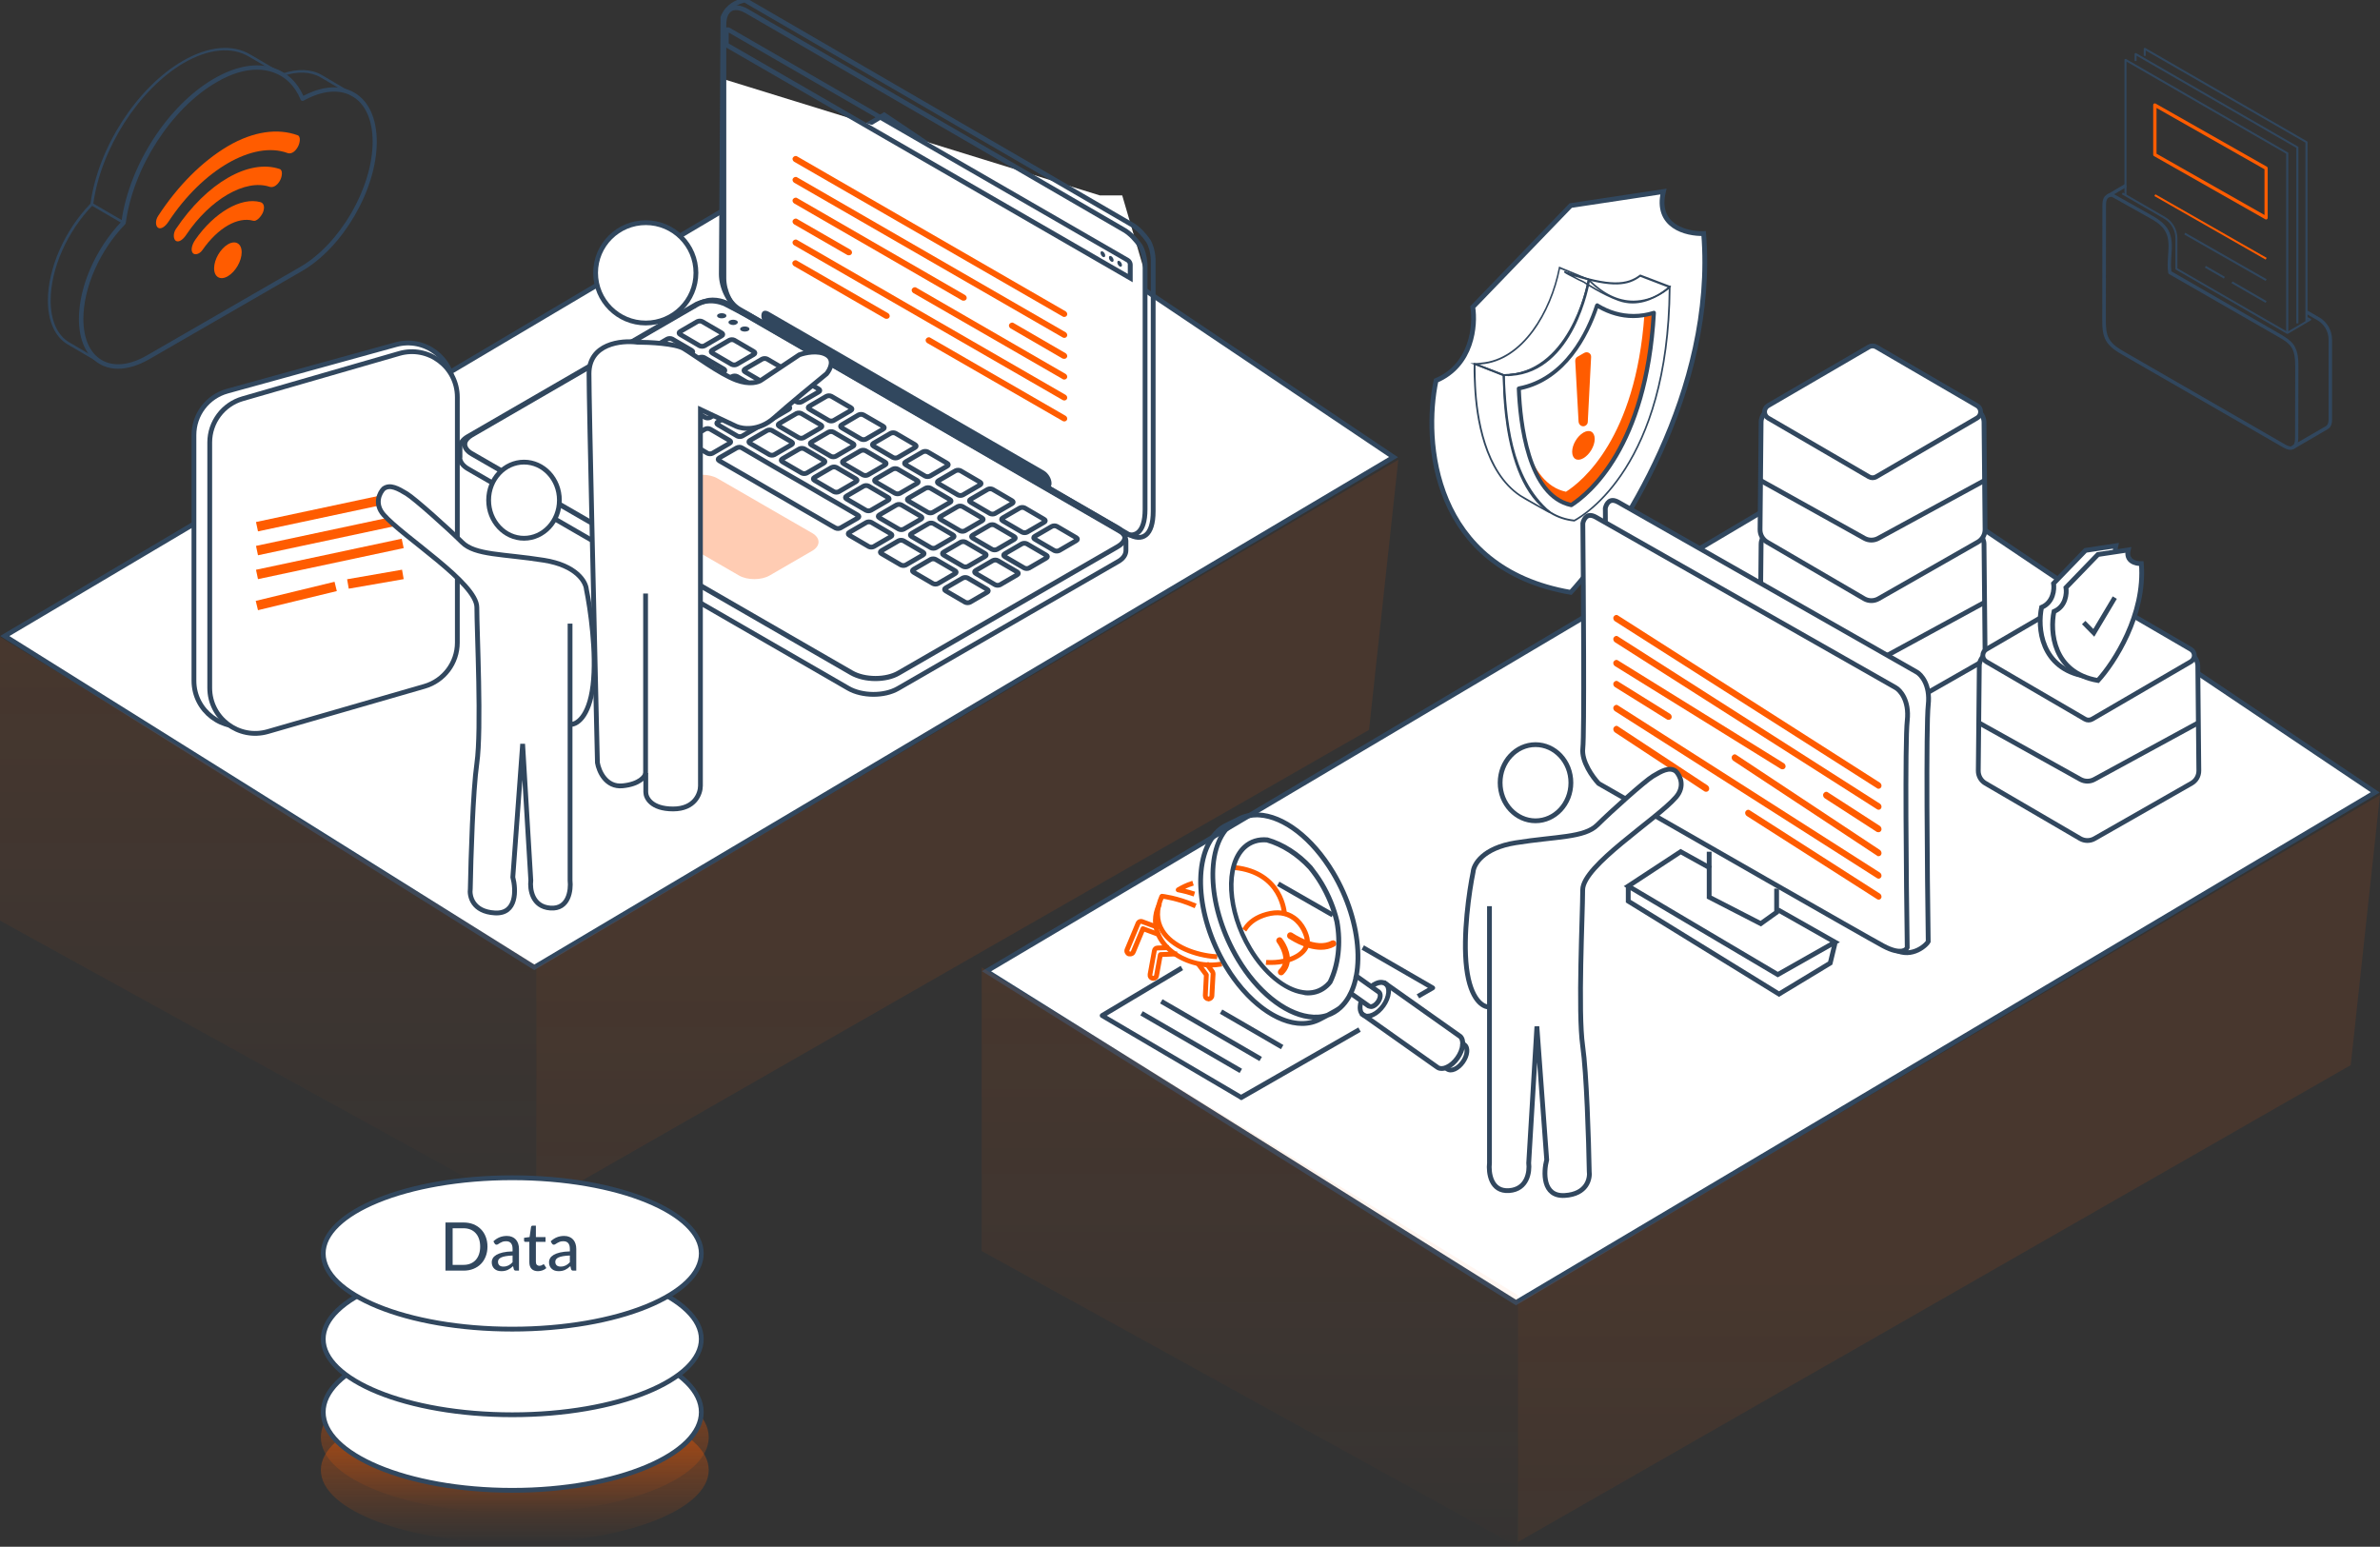 <svg width="497" height="323" viewBox="0 0 497 323" fill="none" xmlns="http://www.w3.org/2000/svg">
<rect x="0" y="0" width="497" height="323" fill="#333333" stroke="none"/>
<g clip-path="url(#clip0_99_22434)">
<path d="M307.551 64.122L328.005 42.924L347.364 40C345.61 47.31 352.234 48.894 355.764 48.772C358.394 81.519 338.354 112.366 328.005 123.696C299.077 118.726 297.202 92.143 299.881 79.472C307.478 76.256 308.16 67.899 307.551 64.122Z" fill="white" stroke="#31475E"/>
<path d="M340.927 63.369C339.964 63.369 338.947 63.208 337.93 62.834C334.72 61.71 330.708 59.088 330.654 59.035C330.547 58.981 330.119 58.767 329.638 58.553C327.765 57.59 327.016 57.216 326.748 57.002C326.588 56.895 326.588 56.841 326.641 56.734L326.695 56.574L326.855 56.627C336.432 59.891 339.803 59.356 342.425 57.376L342.532 57.323L349.005 59.784L348.738 60.051C347.133 61.443 344.297 63.369 340.927 63.369ZM330.815 58.767C330.868 58.767 334.827 61.389 338.037 62.513C342.371 64.064 346.277 61.657 348.256 59.998L342.532 57.804C340.017 59.677 336.807 60.212 328.674 57.697C329.049 57.911 329.477 58.125 329.798 58.286C330.333 58.5 330.654 58.66 330.815 58.767Z" fill="#31475E"/>
<path d="M323.631 107.131C323.417 107.131 322.882 106.81 320.582 105.526C319.137 104.723 317.586 103.814 317.372 103.653C309.828 98.624 308.169 87.121 307.848 80.701C307.795 79.523 307.688 78.025 307.741 76.153V75.778L308.009 75.832L314.215 78.24V78.507C314.643 86.96 315.339 99.694 323.738 106.81L323.845 106.917L323.738 107.077C323.738 107.077 323.685 107.131 323.631 107.131ZM308.116 76.26C308.116 78.079 308.169 79.523 308.223 80.701C308.544 87.067 310.202 98.463 317.586 103.386C317.907 103.6 320.742 105.205 322.401 106.168C314.857 98.838 314.215 86.693 313.787 78.561V78.507L308.116 76.26Z" fill="#31475E"/>
<path d="M314.009 78.505L307 75.83H307.963C308.391 75.83 308.819 75.777 309.301 75.723C317.915 75.028 323.746 64.969 325.512 55.874L325.565 55.66L332.039 58.335V58.495C331.932 59.298 328.722 77.649 315.507 78.505C315.346 78.505 315.186 78.505 315.025 78.559C314.597 78.452 314.33 78.505 314.009 78.505ZM308.819 76.098L314.062 78.131C314.33 78.131 314.597 78.077 314.865 78.077C315.025 78.077 315.186 78.077 315.346 78.024C327.866 77.275 331.183 60.314 331.558 58.495L325.779 56.141C323.96 65.344 318.022 75.402 309.301 76.098C309.14 76.098 308.98 76.098 308.819 76.098Z" fill="#31475E"/>
<path d="M328.785 108.898H328.732C313.751 107.4 313.804 81.29 313.858 78.348V78.187H314.018C327.448 77.92 331.193 60.424 331.567 58.391L331.621 58.07L331.888 58.338C334.831 61.281 337.881 62.779 341.091 62.779H341.144C345.424 62.725 348.207 60.157 348.528 59.889L348.849 59.568V59.996C348.581 97.341 330.872 107.774 328.785 108.898ZM314.232 78.508C314.179 82.147 314.393 106.972 328.732 108.523C330.925 107.346 348.153 96.913 348.474 60.371C347.565 61.12 344.889 63.046 341.144 63.1H341.091C337.881 63.1 334.777 61.655 331.888 58.819C331.246 61.869 327.234 78.08 314.232 78.508Z" fill="#31475E"/>
<path d="M327.013 102.689C330.384 100.549 341.566 91.507 343.385 65.772C344.08 65.665 344.722 65.504 345.311 65.29C343.759 93.379 331.668 103.17 328.029 105.471C323 104.401 320.272 99.158 318.773 93.593C320.379 98.034 322.893 101.833 327.013 102.689Z" fill="#FF5C00"/>
<path d="M328.138 105.901C328.085 105.901 328.085 105.901 328.031 105.901C318.615 103.922 317.01 87.924 316.742 81.129C316.742 80.915 316.903 80.755 317.117 80.701C326.694 78.882 331.295 69.252 333.114 63.634C333.168 63.527 333.275 63.42 333.382 63.367C333.489 63.313 333.649 63.313 333.756 63.42C336.11 64.865 338.571 65.56 341.086 65.56H341.193C342.584 65.56 343.922 65.346 345.259 64.918C345.42 64.865 345.527 64.918 345.634 64.972C345.741 65.079 345.794 65.186 345.794 65.346C344.243 93.596 332.044 103.494 328.352 105.848C328.299 105.848 328.192 105.901 328.138 105.901ZM317.598 81.451C317.866 88.192 319.471 103.012 328.031 104.992C331.776 102.531 343.226 92.847 344.885 65.881C343.654 66.202 342.423 66.416 341.139 66.416H341.032C338.518 66.416 336.057 65.721 333.703 64.383C331.723 70.162 327.068 79.418 317.598 81.451Z" fill="#31475E"/>
<path d="M331.085 88.885C331.353 88.724 331.567 88.457 331.567 88.082L332.262 74.546C332.316 73.797 331.513 73.315 330.818 73.69L329.427 74.493C329.106 74.653 328.945 75.028 328.945 75.349L329.641 88.029C329.694 88.831 330.497 89.259 331.085 88.885Z" fill="#FF5C00"/>
<path d="M333.013 91.668C333.013 93.166 331.943 94.931 330.659 95.68C329.375 96.429 328.305 95.841 328.305 94.343C328.305 92.845 329.375 91.079 330.659 90.33C331.943 89.581 333.013 90.169 333.013 91.668Z" fill="#FF5C00"/>
<path d="M1 132.814L184.634 24L291 95.46L111.569 202L1 132.814Z" fill="white" stroke="#31475E"/>
<path opacity="0.1" d="M0 192.246V133L112 201.487V254L0 192.246Z" fill="url(#paint0_linear_99_22434)"/>
<path opacity="0.1" d="M112 252V202.08L292 96L285.89 152.42L112 252Z" fill="url(#paint1_linear_99_22434)"/>
<path d="M206 202.814L389.634 94L496 165.46L316.569 272L206 202.814Z" fill="white" stroke="#31475E"/>
<path opacity="0.1" d="M205 261.246V202L317 270.487V323L205 261.246Z" fill="url(#paint2_linear_99_22434)"/>
<path opacity="0.1" d="M317 322V272.08L497 166L490.89 222.42L317 322Z" fill="url(#paint3_linear_99_22434)"/>
<path d="M239.023 103.558V56.791L234.348 40.81H229.689L151.06 16.517V58.447L239.023 103.558Z" fill="white"/>
<path d="M155.533 0L236.391 46.94C237.751 47.718 239.015 49.175 239.841 50.39C240.278 51.168 240.715 52.383 240.812 54.132V106.757C240.812 111.908 238.529 113.22 235.565 111.519L154.415 64.579C152.083 63.218 150.625 59.914 150.625 57.242L150.965 3.644C151.063 3.304 151.257 3.013 151.451 2.673C152.618 0.777 154.707 0.194 155.533 0Z" stroke="#31475E" stroke-miterlimit="10"/>
<path d="M96.054 95.484V93.541C96.005 92.666 96.588 91.791 97.706 91.16L144.646 63.996C144.938 63.802 145.229 63.656 145.472 63.511C145.958 63.316 146.444 63.122 146.833 63.025C148.679 62.587 150.283 63.025 151.255 63.413L155.92 65.843L233.376 110.548C234.493 111.18 235.076 112.054 235.125 112.929V114.921C235.125 115.796 234.59 116.671 233.424 117.302L187.505 143.785C184.638 145.437 180.021 145.389 177.154 143.736L97.755 97.914C96.637 97.282 96.054 96.408 96.005 95.582V95.484C96.054 95.533 96.054 95.533 96.054 95.484Z" stroke="#31475E" stroke-miterlimit="10"/>
<path d="M155.976 2.333L234.792 48.058C236.104 48.835 237.319 50.196 238.145 51.411C238.583 52.188 238.971 53.355 239.117 55.055V106.369C239.117 111.374 236.882 112.686 234.015 111.034L154.858 65.26C152.574 63.948 151.165 60.741 151.165 58.117V5.2C151.165 1.944 153.109 0.68 155.976 2.333Z" stroke="#31475E" stroke-miterlimit="10"/>
<path d="M236.531 58.938V55.245C236.531 54.759 236.191 54.176 235.754 53.933L152.418 5.827C151.835 5.487 151.155 5.876 151.155 6.556V9.666L151.446 9.812L236.531 58.938ZM152.175 6.799L235.268 54.759C235.414 54.857 235.511 55.051 235.511 55.197V57.189L152.175 9.083V6.799Z" fill="#31475E"/>
<path d="M234.297 55.35C234.297 55.058 234.054 54.669 233.811 54.524C233.519 54.378 233.325 54.475 233.325 54.815C233.325 55.107 233.568 55.495 233.811 55.641C234.054 55.787 234.297 55.69 234.297 55.35Z" fill="#31475E"/>
<path d="M232.547 54.331C232.547 54.039 232.304 53.65 232.061 53.505C231.769 53.359 231.575 53.456 231.575 53.796C231.575 54.088 231.769 54.476 232.061 54.622C232.304 54.768 232.547 54.671 232.547 54.331Z" fill="#31475E"/>
<path d="M230.789 53.358C230.789 53.066 230.595 52.677 230.303 52.531C230.012 52.386 229.817 52.483 229.817 52.823C229.817 53.114 230.06 53.503 230.303 53.649C230.595 53.795 230.789 53.649 230.789 53.358Z" fill="#31475E"/>
<path d="M148.829 63.167C148.391 63.167 147.954 63.215 147.565 63.313C147.128 63.459 146.69 63.604 146.35 63.75C146.107 63.847 145.864 63.993 145.621 64.139L145.087 64.479H145.038L98.73 91.302C98.001 91.739 97.564 92.274 97.564 92.76C97.564 93.294 98.001 93.877 98.827 94.315L178.081 140.04C179.344 140.769 181.045 141.157 182.843 141.157C184.592 141.157 186.245 140.769 187.411 140.088L233.233 113.654C233.962 113.217 234.399 112.682 234.399 112.148C234.399 111.613 233.962 111.03 233.136 110.593L155.874 65.985L151.307 63.604C150.724 63.459 149.849 63.167 148.829 63.167ZM148.829 62.147C149.995 62.147 151.015 62.438 151.695 62.73L156.36 65.159L233.622 109.767C235.906 111.079 235.954 113.266 233.671 114.578L187.897 141.012C186.488 141.838 184.641 142.227 182.794 142.227C180.899 142.227 179.004 141.789 177.547 140.963L98.293 95.238C96.009 93.926 95.912 91.788 98.195 90.476L145.038 63.361C145.33 63.167 145.621 63.021 145.864 62.875C146.35 62.681 146.788 62.487 147.225 62.389C147.808 62.195 148.343 62.147 148.829 62.147Z" fill="#31475E"/>
<path d="M156.208 69.097C156.597 68.902 156.597 68.513 156.208 68.319C155.82 68.125 155.237 68.125 154.848 68.319C154.459 68.513 154.459 68.902 154.848 69.097C155.237 69.291 155.82 69.291 156.208 69.097Z" fill="#31475E"/>
<path d="M153.779 67.688C154.167 67.494 154.167 67.105 153.779 66.911C153.39 66.716 152.807 66.716 152.418 66.911C152.029 67.105 152.029 67.494 152.418 67.688C152.807 67.931 153.439 67.931 153.779 67.688Z" fill="#31475E"/>
<path d="M151.396 66.327C151.785 66.133 151.785 65.744 151.396 65.55C151.007 65.355 150.424 65.355 150.035 65.55C149.647 65.744 149.647 66.133 150.035 66.327C150.376 66.521 151.007 66.521 151.396 66.327Z" fill="#31475E"/>
<path d="M216.076 112.004C215.784 112.15 215.784 112.442 216.076 112.588L220.157 114.969C220.449 115.114 220.886 115.114 221.178 114.969L224.774 112.879C225.065 112.733 225.065 112.442 224.774 112.296L220.692 109.915C220.4 109.769 219.963 109.769 219.671 109.915L216.076 112.004ZM212.966 106.076C213.257 105.93 213.694 105.93 213.986 106.076L218.068 108.457C218.359 108.603 218.359 108.895 218.068 109.04L214.472 111.13C214.18 111.276 213.743 111.276 213.452 111.13L209.37 108.749C209.078 108.603 209.078 108.311 209.37 108.166L212.966 106.076ZM206.26 102.189C206.551 102.043 206.989 102.043 207.28 102.189L211.362 104.57C211.654 104.716 211.654 105.007 211.362 105.153L207.766 107.242C207.475 107.388 207.037 107.388 206.746 107.242L202.664 104.861C202.372 104.716 202.372 104.424 202.664 104.278L206.26 102.189ZM199.554 98.301C199.846 98.156 200.283 98.156 200.575 98.301L204.656 100.682C204.948 100.828 204.948 101.12 204.656 101.266L201.061 103.355C200.769 103.501 200.332 103.501 200.04 103.355L195.958 100.974C195.667 100.828 195.667 100.537 195.958 100.391L199.554 98.301ZM192.703 94.365C192.994 94.22 193.432 94.22 193.723 94.365L197.805 96.746C198.096 96.892 198.096 97.184 197.805 97.329L194.209 99.419C193.917 99.565 193.48 99.565 193.189 99.419L189.107 97.038C188.815 96.892 188.815 96.601 189.107 96.455L192.703 94.365ZM185.997 90.478C186.288 90.332 186.726 90.332 187.017 90.478L191.099 92.859C191.391 93.005 191.391 93.296 191.099 93.442L187.503 95.532C187.212 95.677 186.774 95.677 186.483 95.532L182.401 93.151C182.11 93.005 182.11 92.713 182.401 92.567L185.997 90.478ZM179.291 86.639C179.583 86.493 180.02 86.493 180.312 86.639L184.442 89.02C184.733 89.166 184.733 89.458 184.442 89.603L180.846 91.693C180.555 91.839 180.117 91.839 179.826 91.693L175.744 89.312C175.452 89.166 175.452 88.874 175.744 88.729L179.291 86.639ZM172.585 82.752C172.877 82.606 173.314 82.606 173.606 82.752L177.688 85.133C177.979 85.279 177.979 85.57 177.688 85.716L174.092 87.805C173.8 87.951 173.363 87.951 173.071 87.805L168.99 85.424C168.698 85.279 168.698 84.987 168.99 84.841L172.585 82.752ZM165.88 78.865C166.171 78.719 166.609 78.719 166.9 78.865L170.982 81.246C171.273 81.391 171.273 81.683 170.982 81.829L167.386 83.918C167.095 84.064 166.657 84.064 166.366 83.918L162.284 81.537C161.992 81.391 161.992 81.1 162.284 80.954L165.88 78.865ZM159.174 74.977C159.466 74.831 159.903 74.831 160.194 74.977L164.276 77.358C164.568 77.504 164.568 77.796 164.276 77.941L160.68 80.031C160.389 80.177 159.951 80.177 159.66 80.031L155.578 77.65C155.287 77.504 155.287 77.212 155.578 77.067L159.174 74.977ZM152.322 71.041C152.614 70.895 153.051 70.895 153.343 71.041L157.425 73.422C157.716 73.568 157.716 73.859 157.425 74.005L153.829 76.095C153.537 76.24 153.1 76.24 152.808 76.095L148.727 73.714C148.435 73.568 148.435 73.276 148.727 73.131L152.322 71.041ZM145.617 67.154C145.908 67.008 146.346 67.008 146.637 67.154L150.719 69.535C151.01 69.681 151.01 69.972 150.719 70.118L147.123 72.207C146.832 72.353 146.394 72.353 146.103 72.207L142.021 69.826C141.729 69.681 141.729 69.389 142.021 69.243L145.617 67.154ZM213.403 113.559C213.694 113.414 214.132 113.414 214.423 113.559L218.505 115.94C218.797 116.086 218.797 116.378 218.505 116.523L214.909 118.613C214.618 118.759 214.18 118.759 213.889 118.613L209.807 116.232C209.516 116.086 209.516 115.795 209.807 115.649L213.403 113.559ZM206.697 109.672C206.989 109.526 207.426 109.526 207.718 109.672L211.799 112.053C212.091 112.199 212.091 112.49 211.799 112.636L208.204 114.726C207.912 114.871 207.475 114.871 207.183 114.726L203.101 112.345C202.81 112.199 202.81 111.907 203.101 111.761L206.697 109.672ZM199.991 105.785C200.283 105.639 200.72 105.639 201.012 105.785L205.094 108.166C205.385 108.311 205.385 108.603 205.094 108.749L201.498 110.838C201.206 110.984 200.769 110.984 200.477 110.838L196.396 108.457C196.104 108.311 196.104 108.02 196.396 107.874L199.991 105.785ZM193.286 101.946C193.577 101.8 194.015 101.8 194.306 101.946L198.388 104.327C198.679 104.473 198.679 104.764 198.388 104.91L194.792 106.999C194.501 107.145 194.063 107.145 193.772 106.999L189.69 104.618C189.398 104.473 189.398 104.181 189.69 104.035L193.286 101.946ZM186.434 97.961C186.726 97.816 187.163 97.816 187.455 97.961L191.536 100.342C191.828 100.488 191.828 100.78 191.536 100.925L187.941 103.015C187.649 103.161 187.212 103.161 186.92 103.015L182.838 100.634C182.547 100.488 182.547 100.197 182.838 100.051L186.434 97.961ZM179.729 94.123C180.02 93.977 180.457 93.977 180.749 94.123L184.831 96.504C185.122 96.649 185.122 96.941 184.831 97.087L181.235 99.176C180.943 99.322 180.506 99.322 180.214 99.176L176.133 96.795C175.841 96.649 175.841 96.358 176.133 96.212L179.729 94.123ZM173.023 90.235C173.314 90.089 173.752 90.089 174.043 90.235L178.125 92.616C178.417 92.762 178.417 93.053 178.125 93.199L174.529 95.289C174.238 95.434 173.8 95.434 173.509 95.289L169.427 92.908C169.135 92.762 169.135 92.47 169.427 92.325L173.023 90.235ZM166.317 86.348C166.609 86.202 167.046 86.202 167.337 86.348L171.419 88.729C171.711 88.874 171.711 89.166 171.419 89.312L167.823 91.401C167.532 91.547 167.095 91.547 166.803 91.401L162.721 89.02C162.43 88.874 162.43 88.583 162.721 88.437L166.317 86.348ZM159.611 82.509C159.903 82.363 160.34 82.363 160.632 82.509L164.713 84.89C165.005 85.036 165.005 85.327 164.713 85.473L161.118 87.562C160.826 87.708 160.389 87.708 160.097 87.562L156.015 85.181C155.724 85.036 155.724 84.744 156.015 84.598L159.611 82.509ZM152.906 78.621C153.197 78.476 153.634 78.476 153.926 78.621L158.008 81.003C158.299 81.148 158.299 81.44 158.008 81.586L154.412 83.675C154.12 83.821 153.683 83.821 153.391 83.675L149.31 81.294C149.018 81.148 149.018 80.857 149.31 80.711L152.906 78.621ZM146.054 74.686C146.346 74.54 146.783 74.54 147.074 74.686L151.156 77.067C151.448 77.212 151.448 77.504 151.156 77.65L147.56 79.739C147.269 79.885 146.832 79.885 146.54 79.739L142.458 77.358C142.167 77.212 142.167 76.921 142.458 76.775L146.054 74.686ZM139.348 70.798C139.64 70.652 140.077 70.652 140.369 70.798L144.451 73.179C144.742 73.325 144.742 73.617 144.451 73.762L140.855 75.852C140.563 75.998 140.126 75.998 139.834 75.852L135.753 73.471C135.461 73.325 135.461 73.033 135.753 72.888L139.348 70.798ZM207.329 117.058C207.62 116.912 208.058 116.912 208.349 117.058L212.431 119.439C212.723 119.585 212.723 119.876 212.431 120.022L208.835 122.112C208.544 122.257 208.106 122.257 207.815 122.112L203.733 119.731C203.442 119.585 203.442 119.293 203.733 119.147L207.329 117.058ZM200.623 113.219C200.915 113.073 201.352 113.073 201.644 113.219L205.725 115.6C206.017 115.746 206.017 116.038 205.725 116.183L202.13 118.273C201.838 118.419 201.401 118.419 201.109 118.273L197.027 115.892C196.736 115.746 196.736 115.454 197.027 115.309L200.623 113.219ZM193.917 109.332C194.209 109.186 194.646 109.186 194.938 109.332L199.02 111.713C199.311 111.859 199.311 112.15 199.02 112.296L195.424 114.385C195.132 114.531 194.695 114.531 194.403 114.385L190.322 112.004C190.03 111.859 190.03 111.567 190.322 111.421L193.917 109.332ZM187.212 105.444C187.503 105.299 187.941 105.299 188.232 105.444L192.314 107.825C192.605 107.971 192.605 108.263 192.314 108.409L188.718 110.498C188.427 110.644 187.989 110.644 187.698 110.498L183.616 108.117C183.324 107.971 183.324 107.68 183.616 107.534L187.212 105.444ZM180.36 101.508C180.652 101.363 181.089 101.363 181.381 101.508L185.462 103.89C185.754 104.035 185.754 104.327 185.462 104.473L181.867 106.562C181.575 106.708 181.138 106.708 180.846 106.562L176.764 104.181C176.473 104.035 176.473 103.744 176.764 103.598L180.36 101.508ZM173.654 97.621C173.946 97.475 174.383 97.475 174.675 97.621L178.757 100.002C179.048 100.148 179.048 100.439 178.757 100.585L175.161 102.675C174.869 102.82 174.432 102.82 174.14 102.675L170.059 100.294C169.767 100.148 169.767 99.856 170.059 99.711L173.654 97.621ZM166.949 93.734C167.24 93.588 167.678 93.588 167.969 93.734L172.051 96.115C172.342 96.26 172.342 96.552 172.051 96.698L168.455 98.787C168.164 98.933 167.726 98.933 167.435 98.787L163.353 96.406C163.061 96.26 163.061 95.969 163.353 95.823L166.949 93.734ZM160.194 89.895C160.486 89.749 160.972 89.749 161.215 89.895L165.297 92.276C165.588 92.422 165.588 92.713 165.297 92.859L161.701 94.948C161.409 95.094 160.972 95.094 160.68 94.948L156.599 92.567C156.307 92.422 156.307 92.13 156.599 91.984L160.194 89.895ZM153.489 86.008C153.78 85.862 154.218 85.862 154.509 86.008L158.591 88.389C158.882 88.534 158.882 88.826 158.591 88.972L154.995 91.061C154.703 91.207 154.266 91.207 153.975 91.061L149.893 88.68C149.601 88.534 149.601 88.243 149.893 88.097L153.489 86.008ZM146.783 82.12C147.074 81.974 147.512 81.974 147.803 82.12L151.885 84.501C152.177 84.647 152.177 84.939 151.885 85.084L148.289 87.174C147.998 87.32 147.56 87.32 147.269 87.174L143.187 84.793C142.896 84.647 142.896 84.355 143.187 84.21L146.783 82.12ZM139.931 78.184C140.223 78.038 140.66 78.038 140.952 78.184L145.034 80.565C145.325 80.711 145.325 81.003 145.034 81.148L141.438 83.238C141.146 83.384 140.709 83.384 140.417 83.238L136.336 80.857C136.044 80.711 136.044 80.419 136.336 80.274L139.931 78.184ZM133.226 74.297C133.517 74.151 133.955 74.151 134.246 74.297L138.328 76.678C138.619 76.824 138.619 77.115 138.328 77.261L134.732 79.35C134.44 79.496 134.003 79.496 133.712 79.35L129.63 76.969C129.338 76.824 129.338 76.532 129.63 76.386L133.226 74.297ZM201.061 120.702C201.352 120.557 201.789 120.557 202.081 120.702L206.163 123.083C206.454 123.229 206.454 123.521 206.163 123.667L202.567 125.756C202.275 125.902 201.838 125.902 201.546 125.756L197.465 123.375C197.173 123.229 197.173 122.938 197.465 122.792L201.061 120.702ZM194.355 116.815C194.646 116.669 195.084 116.669 195.375 116.815L199.457 119.196C199.749 119.342 199.749 119.633 199.457 119.779L195.861 121.869C195.57 122.014 195.132 122.014 194.841 121.869L190.759 119.488C190.467 119.342 190.467 119.05 190.759 118.905L194.355 116.815ZM187.649 112.928C187.941 112.782 188.378 112.782 188.669 112.928L192.751 115.309C193.043 115.454 193.043 115.746 192.751 115.892L189.155 117.981C188.864 118.127 188.427 118.127 188.135 117.981L184.053 115.6C183.762 115.454 183.762 115.163 184.053 115.017L187.649 112.928ZM180.943 109.089C181.235 108.943 181.672 108.943 181.964 109.089L186.045 111.47C186.337 111.616 186.337 111.907 186.045 112.053L182.45 114.142C182.158 114.288 181.721 114.288 181.429 114.142L177.347 111.761C177.056 111.616 177.056 111.324 177.347 111.178L180.943 109.089ZM147.269 89.603C147.56 89.458 147.998 89.458 148.289 89.603L152.371 91.984C152.663 92.13 152.663 92.422 152.371 92.567L148.775 94.657C148.484 94.803 148.046 94.803 147.755 94.657L143.673 92.276C143.381 92.13 143.381 91.839 143.673 91.693L147.269 89.603ZM140.563 85.765C140.855 85.619 141.292 85.619 141.584 85.765L145.665 88.146C145.957 88.291 145.957 88.583 145.665 88.729L142.069 90.818C141.778 90.964 141.341 90.964 141.049 90.818L136.967 88.437C136.676 88.291 136.676 88 136.967 87.854L140.563 85.765ZM133.712 81.78C134.003 81.634 134.44 81.634 134.732 81.78L138.814 84.161C139.105 84.307 139.105 84.598 138.814 84.744L135.218 86.834C134.926 86.979 134.489 86.979 134.198 86.834L130.116 84.453C129.824 84.307 129.824 84.015 130.116 83.87L133.712 81.78ZM126.957 77.941C127.249 77.796 127.686 77.796 127.978 77.941L132.059 80.322C132.351 80.468 132.351 80.76 132.059 80.905L128.464 82.995C128.172 83.141 127.735 83.141 127.443 82.995L123.361 80.614C123.07 80.468 123.07 80.177 123.361 80.031L126.957 77.941ZM154.946 93.539L159.028 95.92L161.604 97.427L165.734 99.808L168.358 101.314L172.44 103.695L175.064 105.201L179.145 107.583C179.437 107.728 179.437 108.02 179.145 108.166L175.501 110.255C175.209 110.401 174.772 110.401 174.481 110.255L173.606 109.769L170.35 107.874L167.726 106.368L163.644 103.987L161.02 102.48L156.939 100.099L154.315 98.593L150.525 96.406L150.184 96.212C149.893 96.066 149.893 95.775 150.184 95.629L153.829 93.539C154.218 93.345 154.655 93.345 154.946 93.539Z" stroke="#31475E" stroke-miterlimit="10"/>
<path d="M160.546 68.566L218.031 101.755C218.906 102.241 219.586 101.9 219.586 100.929C219.586 99.957 218.906 98.839 218.031 98.305L160.546 65.116C159.672 64.63 158.991 64.922 158.991 65.942C158.991 66.914 159.672 68.08 160.546 68.566Z" fill="#31475E"/>
<path d="M154.311 120.172C156.06 121.192 158.976 121.192 160.725 120.172L169.618 115.021C171.367 114.001 171.367 112.349 169.618 111.328L149.841 99.909C148.091 98.888 145.176 98.888 143.426 99.909L134.534 105.06C132.785 106.08 132.785 107.732 134.534 108.753L154.311 120.172Z" fill="#FFCCB3"/>
<path d="M222.244 66.184C222.439 66.184 222.682 66.087 222.779 65.892C222.973 65.601 222.827 65.212 222.536 65.018L166.46 32.655C166.169 32.461 165.78 32.607 165.586 32.898C165.391 33.19 165.537 33.579 165.829 33.773L221.904 66.087C222.001 66.184 222.098 66.184 222.244 66.184Z" fill="#FF5C00"/>
<path d="M222.244 70.557C222.439 70.557 222.682 70.46 222.779 70.266C222.973 69.974 222.827 69.585 222.536 69.391L166.46 37.028C166.169 36.834 165.78 36.98 165.586 37.271C165.391 37.563 165.537 37.952 165.829 38.146L221.904 70.46C222.001 70.508 222.098 70.557 222.244 70.557Z" fill="#FF5C00"/>
<path d="M222.244 74.932C222.439 74.932 222.682 74.834 222.779 74.64C222.973 74.349 222.827 73.96 222.536 73.765L211.651 67.448C211.36 67.254 210.971 67.4 210.776 67.691C210.582 67.983 210.728 68.372 211.019 68.566L221.904 74.883C222.001 74.883 222.098 74.932 222.244 74.932Z" fill="#FF5C00"/>
<path d="M201.252 62.786C201.446 62.786 201.689 62.689 201.786 62.495C201.981 62.203 201.835 61.814 201.544 61.62L166.46 41.357C166.168 41.163 165.78 41.309 165.585 41.6C165.391 41.892 165.537 42.28 165.828 42.475L200.912 62.738C201.009 62.786 201.155 62.786 201.252 62.786Z" fill="#FF5C00"/>
<path d="M222.244 79.257C222.439 79.257 222.682 79.16 222.779 78.966C222.973 78.674 222.827 78.286 222.536 78.091L191.34 60.064C191.048 59.869 190.659 60.015 190.465 60.307C190.27 60.598 190.416 60.987 190.708 61.181L221.904 79.16C222.001 79.257 222.098 79.257 222.244 79.257Z" fill="#FF5C00"/>
<path d="M177.299 53.308C177.493 53.308 177.736 53.211 177.833 53.017C178.028 52.725 177.882 52.336 177.59 52.142L166.463 45.728C166.171 45.533 165.782 45.679 165.588 45.971C165.394 46.262 165.54 46.651 165.831 46.845L176.959 53.26C177.056 53.308 177.202 53.308 177.299 53.308Z" fill="#FF5C00"/>
<path d="M222.244 83.63C222.439 83.63 222.682 83.533 222.779 83.339C222.973 83.047 222.827 82.659 222.536 82.464L166.46 50.102C166.169 49.907 165.78 50.053 165.586 50.345C165.391 50.636 165.537 51.025 165.829 51.219L221.904 83.533C222.001 83.582 222.098 83.63 222.244 83.63Z" fill="#FF5C00"/>
<path d="M222.244 88.006C222.439 88.006 222.682 87.909 222.779 87.715C222.973 87.423 222.827 87.034 222.536 86.84L194.255 70.513C193.963 70.318 193.575 70.464 193.38 70.756C193.186 71.047 193.332 71.436 193.623 71.63L221.904 87.909C222.001 87.957 222.098 88.006 222.244 88.006Z" fill="#FF5C00"/>
<path d="M185.174 66.575C185.368 66.575 185.611 66.478 185.708 66.283C185.903 65.992 185.757 65.603 185.465 65.409L166.417 54.427C166.126 54.233 165.737 54.378 165.543 54.67C165.348 54.961 165.494 55.35 165.786 55.544L184.834 66.526C184.979 66.575 185.077 66.575 185.174 66.575Z" fill="#FF5C00"/>
<path d="M123 78.047C123 71.725 129.732 71.022 133.098 71.461C135.586 71.461 141.001 71.725 142.757 72.778C144.952 74.096 150.22 78.047 153.733 79.364C156.543 80.418 158.416 79.803 159.001 79.364L166.904 74.096C168.075 73.656 170.855 73.042 172.611 74.096C174.367 75.149 173.343 77.169 172.611 78.047C170.27 79.949 164.796 84.457 161.635 87.267C158.474 90.076 155.05 89.608 153.733 89.023L146.269 85.51V164.098C146.269 165.708 145.128 168.928 140.562 168.928C135.996 168.928 134.854 166.586 134.854 165.416V161.464C134.708 162.196 133.537 163.747 130.025 164.098C126.512 164.45 125.049 161.025 124.756 159.269C124.171 134.829 123 84.369 123 78.047Z" fill="white" stroke="#31475E"/>
<circle cx="134.851" cy="56.976" r="10.476" fill="white" stroke="#31475E"/>
<path d="M134.812 123.941V161.637" stroke="#31475E"/>
<path d="M40.5 90.838C40.5 86.564 43.354 82.817 47.473 81.68L82.65 71.975C88.699 70.306 94.677 74.857 94.677 81.133V132.456C94.677 136.73 91.823 140.477 87.703 141.614L52.527 151.319C46.477 152.988 40.5 148.437 40.5 142.161V90.838Z" fill="white" stroke="#31475E"/>
<path d="M43.797 92.391C43.797 88.159 46.596 84.438 50.661 83.264L83.367 73.817C89.441 72.063 95.503 76.621 95.503 82.944V134.197C95.503 138.429 92.704 142.15 88.639 143.324L55.933 152.771C49.858 154.525 43.797 149.967 43.797 143.644V92.391Z" fill="white" stroke="#31475E"/>
<line x1="53.667" y1="109.985" x2="84.091" y2="103.501" stroke="#FF5C00" stroke-width="2"/>
<line x1="53.667" y1="114.973" x2="84.091" y2="108.489" stroke="#FF5C00" stroke-width="2"/>
<line x1="53.667" y1="119.959" x2="84.091" y2="113.476" stroke="#FF5C00" stroke-width="2"/>
<line x1="53.639" y1="126.451" x2="70.098" y2="122.461" stroke="#FF5C00" stroke-width="2"/>
<line x1="72.657" y1="121.947" x2="84.128" y2="119.952" stroke="#FF5C00" stroke-width="2"/>
<path d="M116.815 104.451C116.815 108.876 113.475 112.403 109.427 112.403C105.379 112.403 102.039 108.876 102.039 104.451C102.039 100.027 105.379 96.5 109.427 96.5C113.475 96.5 116.815 100.027 116.815 104.451Z" fill="white" stroke="#31475E"/>
<path d="M80.11 107.487C78.071 105.147 79.314 102.849 80.11 102.057C81.476 101.038 83.184 102.057 84.892 103.075C86.6 104.093 93.771 110.542 96.503 113.257C99.235 115.973 105.041 115.633 113.578 116.991C120.408 118.077 122.343 121.516 122.457 123.1C123.254 126.947 124.643 136.338 123.823 143.126C123.004 149.914 120.294 151.385 119.042 151.272L119.042 183.856C119.27 185.892 118.769 189.898 114.944 189.626C111.119 189.355 110.618 185.666 110.846 183.856L109.139 155.345L107.09 183.177C107.773 185.779 107.977 190.916 103.333 190.644C98.689 190.373 97.983 187.137 98.21 185.553C98.324 179.217 98.757 165.12 99.576 159.418C100.601 152.29 99.576 131.925 99.576 126.834C99.576 121.743 84.178 112.157 80.11 107.487Z" fill="white"/>
<path d="M119.042 130.228V151.272M119.042 151.272L119.042 183.856C119.27 185.892 118.769 189.898 114.944 189.626C111.119 189.355 110.618 185.666 110.846 183.856L109.139 155.345L107.09 183.177C107.773 185.779 107.977 190.916 103.333 190.644C98.689 190.373 97.983 187.137 98.21 185.553C98.324 179.217 98.757 165.12 99.576 159.418C100.601 152.29 99.576 131.925 99.576 126.834C99.576 121.743 84.178 112.157 80.11 107.487C78.071 105.147 79.314 102.849 80.11 102.057C81.476 101.038 83.184 102.057 84.892 103.075C86.6 104.093 93.771 110.542 96.503 113.257C99.235 115.973 105.041 115.633 113.578 116.991C120.408 118.077 122.343 121.516 122.457 123.1C123.254 126.947 124.643 136.338 123.823 143.126C123.004 149.914 120.294 151.385 119.042 151.272Z" stroke="#31475E"/>
<path d="M20.936 75.885C20.901 75.849 16.655 73.439 14.137 71.928C11.475 70.345 10 67.071 10 62.754C10 56.062 13.49 48.112 18.886 42.536C20.505 30.772 28.599 18.252 38.169 12.712C43.529 9.618 48.566 9.15 52.343 11.417C52.595 11.561 58.243 14.87 58.279 14.906L59.035 15.338C62.128 14.295 65.042 14.403 67.201 15.662C67.273 15.698 74.396 19.907 74.396 19.907L74.108 20.375C74.108 20.375 66.985 16.166 66.913 16.13C64.827 14.943 62.056 14.835 59.071 15.878C58.999 15.914 58.927 15.914 58.855 15.842L57.991 15.338C57.739 15.194 52.307 11.992 52.019 11.849C48.422 9.69 43.565 10.158 38.385 13.144C29.031 18.612 21.009 31.059 19.462 42.679C19.462 42.752 19.426 42.788 19.39 42.823C14.029 48.328 10.576 56.134 10.576 62.754C10.576 66.891 11.943 69.985 14.425 71.46C16.943 72.971 21.152 75.381 21.224 75.417L20.936 75.885Z" fill="#31475E"/>
<path d="M19.319 42.407L19.047 42.873L25.668 46.73L25.94 46.264L19.319 42.407Z" fill="#31475E"/>
<path d="M44.711 56.023C44.711 57.858 46.006 58.614 47.589 57.678C49.172 56.743 50.467 54.512 50.467 52.678C50.467 50.843 49.172 50.087 47.589 51.023C46.006 51.958 44.711 54.188 44.711 56.023Z" fill="#FF5C00"/>
<path d="M36.73 47.822C43.17 38.216 51.984 33.108 58.423 35.302C59.071 35.518 58.963 36.849 58.423 37.785C57.776 38.864 56.949 39.224 56.301 39.008C51.264 37.317 43.889 41.562 38.853 49.081C38.205 50.052 37.342 50.664 36.73 50.304C36.227 49.98 36.083 48.793 36.73 47.822Z" fill="#FF5C00"/>
<path d="M33.024 45.087C37.161 38.755 42.234 33.682 47.594 30.517C52.919 27.387 58.063 26.739 62.164 28.25C62.812 28.466 62.704 29.797 62.164 30.732C61.553 31.812 60.689 32.207 60.042 31.956C52.883 29.329 42.306 35.445 35.147 46.346C34.499 47.317 33.636 47.929 33.024 47.569C32.485 47.245 32.377 46.058 33.024 45.087Z" fill="#FF5C00"/>
<path d="M40.76 50.09C44.753 44.334 50.401 41.096 54.394 42.211C55.042 42.391 55.366 43.146 54.934 44.298C54.538 45.269 53.531 46.312 52.883 46.096C49.646 45.197 45.508 47.571 42.271 52.212C41.623 53.148 40.58 53.327 40.22 52.788C39.788 52.176 40.112 51.061 40.76 50.09Z" fill="#FF5C00"/>
<path d="M24.679 77C23.276 77 21.945 76.676 20.794 75.993C18.023 74.374 16.477 71.064 16.477 66.603C16.477 59.876 19.966 51.925 25.363 46.277C26.981 34.477 35.112 21.921 44.753 16.381C49.322 13.755 53.639 12.999 57.237 14.223C59.935 15.122 62.057 17.137 63.353 20.015C67.382 17.892 71.159 17.676 74.037 19.367C77.023 21.13 78.678 24.764 78.678 29.62C78.678 39.513 71.663 51.637 63.065 56.602L31.154 75.021C28.888 76.316 26.658 77 24.679 77ZM53.675 14.546C51.085 14.546 48.207 15.41 45.221 17.173C35.795 22.605 27.809 34.98 26.262 46.565C26.262 46.672 26.19 46.745 26.154 46.816C20.83 52.285 17.412 60.055 17.412 66.603C17.412 70.704 18.779 73.762 21.261 75.201C23.78 76.64 27.125 76.28 30.723 74.194L62.633 55.774C71.015 50.954 77.815 39.19 77.815 29.584C77.815 25.087 76.304 21.706 73.606 20.123C70.907 18.54 67.274 18.863 63.389 21.022C63.281 21.094 63.137 21.094 63.029 21.058C62.921 21.022 62.813 20.914 62.777 20.806C61.59 17.928 59.575 15.95 56.985 15.086C55.942 14.726 54.826 14.546 53.675 14.546Z" fill="#31475E"/>
<path d="M296.479 208.011L299.258 206.418C299.32 206.387 299.352 206.325 299.352 206.294C299.352 206.231 299.32 206.2 299.258 206.169L284.957 197.894L284.801 198.175L298.883 206.294L296.323 207.761L296.479 208.011Z" stroke="#31475E" stroke-width="0.7"/>
<path d="M302.904 223.593C303.185 223.593 303.497 223.531 303.84 223.374C305.152 222.781 306.338 221.095 306.463 219.659C306.526 219.003 306.37 218.441 305.995 218.129L305.558 217.816L305.37 218.066L305.807 218.378C306.088 218.628 306.213 219.097 306.182 219.659C306.057 221.001 304.964 222.563 303.747 223.125C303.153 223.406 302.591 223.374 302.279 223.093L302.029 222.906L301.842 223.156L302.092 223.312C302.279 223.468 302.591 223.593 302.904 223.593Z" stroke="#31475E" stroke-width="0.7"/>
<path d="M301.054 223.281C301.429 223.281 301.835 223.188 302.241 223C303.927 222.22 305.426 220.096 305.613 218.254C305.676 217.411 305.488 216.724 305.051 216.318L289.283 205.171L289.095 205.421L304.833 216.568C305.176 216.88 305.332 217.474 305.27 218.223C305.114 219.972 303.677 222.001 302.085 222.719C301.429 223.032 300.805 223.063 300.367 222.844C300.274 222.782 300.18 222.719 300.118 222.657L284.63 211.697L284.443 211.947L299.899 222.876C299.962 222.938 300.086 223 300.18 223.063H300.211C300.492 223.25 300.773 223.281 301.054 223.281Z" stroke="#31475E" stroke-width="0.7"/>
<path d="M285.547 212.321C285.922 212.321 286.328 212.227 286.733 212.04C288.42 211.259 289.918 209.136 290.106 207.294C290.199 206.357 289.95 205.639 289.388 205.264C288.826 204.889 288.076 204.858 287.233 205.264C286.89 205.42 286.577 205.608 286.265 205.889L286.452 206.138C286.765 205.889 287.077 205.701 287.358 205.576C288.107 205.233 288.763 205.233 289.231 205.545C289.7 205.857 289.887 206.482 289.825 207.294C289.669 209.042 288.232 211.072 286.64 211.79C285.89 212.134 285.235 212.134 284.766 211.821C284.298 211.509 284.111 210.885 284.173 210.073C284.204 209.76 284.267 209.417 284.392 209.074L284.111 208.98C283.986 209.355 283.923 209.698 283.892 210.041C283.798 210.978 284.048 211.696 284.61 212.071C284.86 212.227 285.172 212.321 285.547 212.321Z" stroke="#31475E" stroke-width="0.7"/>
<path d="M286.286 210.352C286.473 210.352 286.661 210.321 286.848 210.227C287.629 209.852 288.316 208.916 288.378 208.041C288.409 207.604 288.284 207.261 288.035 207.042L283.288 203.67L283.101 203.92L287.847 207.292C288.003 207.417 288.097 207.667 288.066 208.01C288.003 208.76 287.379 209.634 286.692 209.946C286.38 210.102 286.099 210.102 285.911 209.946L282.102 207.261L281.915 207.511L285.693 210.196C285.911 210.258 286.099 210.352 286.286 210.352Z" stroke="#31475E" stroke-width="0.7"/>
<path d="M269.185 195.178C269.279 195.021 269.497 194.99 269.653 195.084C269.716 195.115 274.743 198.644 278.209 196.739C278.459 196.614 278.74 196.801 278.709 197.082C278.709 197.207 278.615 197.301 278.521 197.332C277.678 197.801 276.773 197.988 275.836 197.988C272.557 197.988 269.279 195.677 269.216 195.646C269.122 195.552 269.091 195.334 269.185 195.178Z" stroke="#FF5C00" stroke-width="0.7"/>
<path d="M267.344 203.264C267.156 203.139 267.156 202.89 267.313 202.733C267.719 202.359 268 201.922 268.156 201.453C268.936 199.236 266.969 196.645 266.938 196.613C266.813 196.457 266.844 196.239 267 196.145C267.156 196.02 267.375 196.051 267.469 196.207C267.562 196.332 269.717 199.111 268.78 201.672C268.562 202.265 268.218 202.765 267.75 203.233C267.656 203.327 267.469 203.358 267.344 203.264Z" stroke="#FF5C00" stroke-width="0.7"/>
<path d="M259.199 229.369C259.23 229.369 259.262 229.369 259.262 229.338L283.68 215.318L283.524 215.037L259.168 228.995L230.441 212.102L246.584 202.453L246.428 202.172L230.066 211.946C230.004 211.977 230.004 212.039 230.004 212.071C230.004 212.133 230.035 212.164 230.066 212.196L259.106 229.276C259.168 229.369 259.168 229.369 259.199 229.369Z" stroke="#31475E" stroke-width="0.7"/>
<path d="M255.369 211.296L267.523 218.347L267.367 218.617L255.212 211.566L255.369 211.296Z" stroke="#31475E" stroke-width="0.7"/>
<path d="M242.89 209.145L263.039 220.834L262.882 221.104L242.733 209.415L242.89 209.145Z" stroke="#31475E" stroke-width="0.7"/>
<path d="M238.768 211.644L258.891 223.317L258.734 223.587L238.612 211.914L238.768 211.644Z" stroke="#31475E" stroke-width="0.7"/>
<path d="M267.299 184.6L278.086 190.771L277.931 191.043L267.144 184.871L267.299 184.6Z" stroke="#31475E" stroke-width="0.7"/>
<path d="M240.855 204.457C241.261 204.457 241.605 204.176 241.667 203.77L242.448 199.492L245.477 199.367V199.055L242.323 199.18C242.26 199.18 242.198 199.242 242.167 199.305L241.355 203.708C241.292 203.989 241.043 204.176 240.73 204.145C240.605 204.114 240.481 204.051 240.387 203.926C240.293 203.801 240.262 203.676 240.293 203.52L241.199 198.556C241.23 198.306 241.449 198.118 241.698 198.118L243.759 198.056V197.744L241.698 197.806C241.292 197.806 240.98 198.118 240.918 198.493L240.012 203.458C239.981 203.676 240.012 203.895 240.137 204.082C240.262 204.27 240.449 204.395 240.668 204.426C240.73 204.457 240.793 204.457 240.855 204.457Z" stroke="#FF5C00" stroke-width="0.7"/>
<path d="M252.384 208.734C252.821 208.734 253.196 208.391 253.227 207.954L253.477 203.364C253.477 203.176 253.414 202.989 253.32 202.833L252.228 201.334L251.978 201.521L253.071 203.02C253.133 203.114 253.196 203.239 253.164 203.364L252.914 207.954C252.914 208.235 252.665 208.453 252.384 208.453C252.228 208.453 252.071 208.391 251.978 208.266C251.884 208.172 251.822 208.016 251.853 207.891L252.071 203.551C252.071 203.52 252.071 203.488 252.04 203.457L250.385 201.24L250.135 201.428L251.759 203.613L251.541 207.891C251.541 208.11 251.603 208.328 251.759 208.484C251.915 208.641 252.103 208.734 252.352 208.765L252.384 208.734Z" stroke="#FF5C00" stroke-width="0.7"/>
<path d="M236.028 199.367C236.372 199.367 236.684 199.18 236.809 198.836L238.776 194.121L241.711 195.214L241.805 194.933L238.713 193.778C238.62 193.747 238.557 193.778 238.526 193.872L236.496 198.743C236.403 198.993 236.059 199.149 235.809 199.024C235.528 198.899 235.404 198.618 235.528 198.337L237.808 192.872C237.902 192.623 238.214 192.498 238.464 192.591L241.336 193.653L241.43 193.372L238.557 192.31C238.12 192.154 237.652 192.373 237.496 192.779L235.216 198.243C235.029 198.68 235.247 199.149 235.653 199.336C235.809 199.336 235.903 199.367 236.028 199.367Z" stroke="#FF5C00" stroke-width="0.7"/>
<path d="M252.884 201.676C253.54 201.676 254.196 201.614 254.82 201.52L254.789 201.208C252.916 201.489 251.042 201.364 249.231 200.833C245.859 199.865 243.267 197.804 242.081 195.213C241.175 193.246 241.206 191.122 242.143 189.093L241.862 188.968C240.894 191.091 240.863 193.308 241.799 195.338C243.017 197.992 245.703 200.115 249.137 201.114C250.355 201.489 251.604 201.676 252.884 201.676Z" stroke="#FF5C00" stroke-width="0.7"/>
<path d="M253.82 199.929L253.852 199.616C249.824 199.335 244.828 197.587 242.829 194.246C241.611 192.247 241.58 189.905 242.735 187.314C243.329 187.376 246.108 187.813 249.293 189.187L249.418 188.906C245.796 187.345 242.673 187.001 242.642 187.001C242.579 187.001 242.517 187.033 242.486 187.095C241.268 189.843 241.299 192.31 242.579 194.433C244.64 197.837 249.699 199.648 253.82 199.929Z" stroke="#FF5C00" stroke-width="0.7"/>
<path d="M249.039 186.752L249.133 186.44C247.977 186.065 247.01 185.846 246.479 185.753C247.259 185.316 248.071 184.941 248.852 184.691L248.758 184.379C247.821 184.691 246.885 185.128 245.948 185.69C245.885 185.722 245.854 185.784 245.885 185.846C245.885 185.909 245.948 185.971 246.01 185.971C246.01 186.003 247.291 186.159 249.039 186.752Z" stroke="#FF5C00" stroke-width="0.7"/>
<path d="M268.063 190.779H268.375C268.375 190.686 267.907 182.036 257.79 181.006L257.758 181.318C267.594 182.286 268.032 190.686 268.063 190.779Z" stroke="#FF5C00" stroke-width="0.7"/>
<path d="M265.491 201.143C267.52 201.143 269.456 200.674 270.892 199.831C272.36 198.988 273.172 197.833 273.172 196.615C273.172 196.553 273.172 196.49 273.172 196.396V196.365C273.078 195.21 272.204 192.868 270.268 191.525C268.675 190.401 266.74 190.151 264.46 190.776C262.399 191.338 260.869 192.368 259.901 193.836L260.151 194.023C261.088 192.618 262.555 191.65 264.523 191.088C266.677 190.495 268.551 190.745 270.049 191.806C271.892 193.087 272.735 195.335 272.828 196.428L272.985 196.459H272.828C272.828 196.521 272.828 196.584 272.828 196.646C272.828 197.739 272.079 198.801 270.705 199.581C269.144 200.487 266.958 200.924 264.741 200.83L264.71 201.143C264.991 201.143 265.241 201.143 265.491 201.143Z" stroke="#FF5C00" stroke-width="0.7"/>
<path d="M271.925 213.884C273.299 213.884 274.579 213.572 275.734 212.948C275.797 212.916 276.483 212.573 277.295 212.136C278.295 211.792 279.2 211.262 280.012 210.512C285.508 205.454 284.821 192.745 278.513 182.16C274.079 174.728 267.928 170.169 262.713 170.013C261.121 169.92 259.56 170.326 258.186 171.137C256.78 171.793 256.25 172.074 256.062 172.199V172.168C255.407 172.48 254.813 172.886 254.282 173.386C248.787 178.444 249.474 191.153 255.781 201.738C260.309 209.294 266.648 213.884 271.925 213.884ZM275.984 212.448C275.734 212.573 275.578 212.635 275.578 212.667C270.02 215.696 261.62 210.949 256.062 201.613C249.817 191.153 249.099 178.6 254.501 173.635C255.001 173.167 255.563 172.792 256.187 172.48C256.187 172.48 256.187 172.48 256.218 172.48C256.281 172.449 256.499 172.355 256.812 172.199C256.78 172.23 256.749 172.261 256.718 172.293C251.347 177.226 252.097 189.872 258.404 200.426C262.401 207.109 268.084 211.73 273.236 212.479C274.204 212.573 275.11 212.573 275.984 212.448ZM277.17 211.855C275.984 212.261 274.672 212.354 273.267 212.136C268.209 211.386 262.588 206.828 258.654 200.239C252.409 189.779 251.628 177.351 256.905 172.48C257.343 172.074 257.811 171.731 258.311 171.418C258.56 171.293 258.81 171.169 259.06 171.075C260.122 170.575 261.308 170.326 262.526 170.326C262.713 170.326 262.869 170.357 263.057 170.357C268.084 170.7 273.923 175.134 278.232 182.316C284.477 192.776 285.195 205.329 279.793 210.294C279.419 210.637 278.201 211.293 277.17 211.855ZM273.111 207.515C274.672 207.515 276.046 206.984 277.17 205.953C277.42 205.735 277.639 205.485 277.857 205.204C277.857 205.204 277.857 205.173 277.889 205.173C279.637 201.582 280.168 196.929 279.356 192.402C278.7 189.623 277.576 186.875 276.078 184.377C275.359 183.19 274.579 182.097 273.767 181.067C271.175 178.225 267.928 176.165 264.68 175.228C262.776 175.04 261.121 175.571 259.809 176.758C255.656 180.567 256.156 190.185 260.933 198.178C263.993 203.299 268.271 206.796 272.081 207.358C272.424 207.483 272.768 207.515 273.111 207.515ZM277.608 205.017C277.389 205.266 277.17 205.516 276.952 205.703C275.64 206.89 273.985 207.39 272.081 207.109C268.334 206.578 264.15 203.112 261.152 198.085C256.437 190.216 255.906 180.786 259.965 177.039C261.214 175.915 262.776 175.415 264.556 175.571C267.74 176.477 270.925 178.506 273.486 181.285C274.298 182.285 275.078 183.378 275.765 184.533C277.233 187 278.357 189.716 279.013 192.464C279.856 196.929 279.325 201.488 277.608 205.017Z" stroke="#31475E" stroke-width="0.7"/>
<path d="M367.54 136.046L367.759 113.639C367.775 111.994 369.113 110.668 370.759 110.668H411.309C412.954 110.668 414.293 111.994 414.309 113.639L414.527 136.026C414.537 137.114 413.958 138.122 413.013 138.661L392.273 150.492C391.342 151.022 390.2 151.017 389.275 150.477L369.029 138.666C368.098 138.123 367.53 137.123 367.54 136.046Z" fill="white" stroke="#31475E"/>
<path d="M390.284 97.901L369.226 110.165C368.232 110.744 368.232 112.179 369.226 112.758L390.284 125.022C390.75 125.294 391.327 125.294 391.793 125.022L412.851 112.758C413.845 112.179 413.845 110.744 412.851 110.165L391.793 97.901C391.327 97.629 390.75 97.629 390.284 97.901Z" fill="white" stroke="#31475E"/>
<path d="M367.523 125.726L389.326 137.866C390.225 138.366 391.317 138.371 392.22 137.88L414.544 125.726" stroke="#31475E"/>
<path d="M367.54 110.586L367.759 88.18C367.775 86.534 369.113 85.209 370.759 85.209H411.309C412.954 85.209 414.293 86.534 414.309 88.18L414.527 110.566C414.537 111.654 413.958 112.663 413.013 113.202L392.273 125.032C391.342 125.563 390.2 125.557 389.275 125.018L369.029 113.207C368.098 112.664 367.53 111.663 367.54 110.586Z" fill="white" stroke="#31475E"/>
<path d="M390.284 72.44L369.226 84.704C368.232 85.283 368.232 86.718 369.226 87.297L390.284 99.561C390.75 99.833 391.327 99.833 391.793 99.561L412.851 87.297C413.845 86.718 413.845 85.283 412.851 84.704L391.793 72.44C391.327 72.168 390.75 72.168 390.284 72.44Z" fill="white" stroke="#31475E"/>
<path d="M367.523 100.266L389.326 112.406C390.225 112.907 391.317 112.912 392.22 112.42L414.544 100.266" stroke="#31475E"/>
<path d="M413.111 160.947L413.324 139.077C413.34 137.431 414.678 136.106 416.324 136.106H455.955C457.601 136.106 458.939 137.431 458.955 139.077L459.168 160.928C459.178 162.015 458.599 163.024 457.654 163.563L437.384 175.125C436.453 175.656 435.311 175.651 434.386 175.111L414.599 163.568C413.668 163.025 413.1 162.025 413.111 160.947Z" fill="white" stroke="#31475E"/>
<path d="M435.387 123.597L414.804 135.585C413.81 136.163 413.81 137.599 414.804 138.177L435.387 150.165C435.853 150.437 436.43 150.437 436.897 150.165L457.48 138.177C458.473 137.599 458.473 136.163 457.48 135.585L436.897 123.597C436.43 123.325 435.853 123.325 435.387 123.597Z" fill="white" stroke="#31475E"/>
<path d="M413.094 150.865L434.437 162.75C435.336 163.25 436.428 163.255 437.331 162.763L459.185 150.865" stroke="#31475E"/>
<path d="M428.831 121.833L435.508 114.928L441.828 113.976C441.256 116.357 443.418 116.873 444.571 116.833C445.429 127.5 438.887 137.548 435.508 141.239C426.064 139.62 425.452 130.961 426.327 126.833C428.807 125.786 429.029 123.063 428.831 121.833Z" fill="white" stroke="#31475E"/>
<path d="M431.424 122.697L438.102 115.792L444.422 114.84C443.849 117.221 446.012 117.737 447.164 117.697C448.023 128.364 441.48 138.413 438.102 142.103C428.658 140.484 428.046 131.825 428.92 127.698C431.401 126.65 431.623 123.928 431.424 122.697Z" fill="white" stroke="#31475E"/>
<path d="M435.125 130.005L437.235 132.151L441.616 124.794" stroke="#31475E"/>
<path d="M400.252 140.339L400.249 140.337L337.964 104.883C337.447 104.589 337.044 104.495 336.737 104.5C336.437 104.505 336.196 104.605 335.995 104.762C335.583 105.082 335.327 105.654 335.228 106.126C335.297 113.327 335.378 124.281 335.402 133.809C335.414 138.584 335.411 143.003 335.385 146.411C335.359 149.802 335.31 152.232 335.225 152.999C335.078 154.317 335.569 155.804 336.301 157.169C337.008 158.489 337.903 159.629 338.524 160.289C347.592 165.502 360.899 174.476 372.425 182.407C375.963 184.842 379.338 187.181 382.371 189.284C384.29 190.615 386.073 191.851 387.675 192.956C391.828 195.823 394.734 197.795 395.686 198.308C397.481 199.274 399.168 199.016 400.463 198.403C401.114 198.095 401.658 197.699 402.053 197.333C402.25 197.15 402.404 196.978 402.514 196.835C402.589 196.736 402.634 196.663 402.658 196.616C402.556 189.645 402.434 178.436 402.399 168.405C402.363 158.348 402.413 149.42 402.663 147.182C403.134 142.965 401.156 140.844 400.252 140.339Z" fill="white" stroke="#31475E"/>
<path d="M395.857 143.595L395.854 143.594L333.284 108.013C332.765 107.718 332.359 107.624 332.051 107.629C331.749 107.634 331.506 107.734 331.303 107.891C330.889 108.214 330.632 108.788 330.533 109.261C330.601 116.488 330.683 127.481 330.707 137.044C330.719 141.836 330.717 146.27 330.69 149.691C330.664 153.094 330.615 155.533 330.529 156.302C330.381 157.625 330.875 159.118 331.61 160.488C332.32 161.812 333.22 162.957 333.844 163.619C352.054 174.065 389.311 195.401 393.251 197.521C395.178 198.558 396.433 198.727 397.19 198.598C397.868 198.483 398.17 198.13 398.275 197.878C398.173 190.888 398.05 180.182 398.014 170.659C397.978 161.118 398.029 152.71 398.28 150.465C398.753 146.232 396.766 144.103 395.857 143.595Z" fill="white" stroke="#31475E"/>
<path d="M371 185.564V190.506L367.686 192.877L356.917 187.343V177.856" stroke="#31475E"/>
<path d="M371.241 189.968L383.203 196.743L371.241 203.518L340.016 185.041L350.965 177.856L357.25 181.346" stroke="#31475E"/>
<path d="M383.203 196.946L382.194 201.118L371.498 207.586L340.016 188.183V185.054" stroke="#31475E"/>
<path d="M392.298 164.71C392.488 164.71 392.725 164.605 392.82 164.395C393.01 164.081 392.867 163.661 392.583 163.451L337.829 128.504C337.544 128.294 337.165 128.451 336.975 128.766C336.785 129.081 336.927 129.501 337.212 129.711L391.966 164.605C392.061 164.71 392.156 164.71 392.298 164.71Z" fill="#FF5C00"/>
<path d="M392.298 169.094C392.488 169.094 392.725 168.989 392.82 168.779C393.01 168.464 392.867 168.045 392.583 167.835L337.829 132.888C337.544 132.678 337.165 132.835 336.975 133.15C336.785 133.465 336.927 133.885 337.212 134.094L391.966 168.989C392.061 169.042 392.156 169.094 392.298 169.094Z" fill="#FF5C00"/>
<path d="M392.282 173.787C392.477 173.787 392.72 173.679 392.818 173.462C393.012 173.136 392.866 172.702 392.574 172.486L381.666 165.436C381.374 165.219 380.985 165.382 380.79 165.707C380.595 166.033 380.741 166.466 381.033 166.683L391.941 173.733C392.038 173.733 392.136 173.787 392.282 173.787Z" fill="#FF5C00"/>
<path d="M372.259 160.643C372.451 160.643 372.691 160.54 372.787 160.334C372.98 160.024 372.836 159.611 372.547 159.405L337.839 137.892C337.55 137.685 337.166 137.84 336.973 138.15C336.781 138.459 336.925 138.872 337.214 139.078L371.922 160.592C372.018 160.643 372.163 160.643 372.259 160.643Z" fill="#FF5C00"/>
<path d="M392.306 178.795C392.493 178.795 392.727 178.687 392.821 178.473C393.008 178.151 392.868 177.722 392.587 177.508L362.539 157.612C362.258 157.397 361.884 157.558 361.697 157.88C361.509 158.202 361.65 158.631 361.931 158.845L391.979 178.687C392.072 178.795 392.166 178.795 392.306 178.795Z" fill="#FF5C00"/>
<path d="M348.482 150.315C348.673 150.315 348.911 150.212 349.007 150.006C349.198 149.697 349.055 149.284 348.768 149.078L337.835 142.273C337.549 142.066 337.167 142.221 336.976 142.53C336.785 142.84 336.928 143.252 337.214 143.458L348.147 150.264C348.243 150.315 348.386 150.315 348.482 150.315Z" fill="#FF5C00"/>
<path d="M392.298 183.489C392.488 183.489 392.725 183.384 392.82 183.174C393.01 182.859 392.867 182.439 392.583 182.229L337.829 147.282C337.544 147.072 337.165 147.23 336.975 147.544C336.785 147.859 336.927 148.279 337.212 148.489L391.966 183.384C392.061 183.436 392.156 183.489 392.298 183.489Z" fill="#FF5C00"/>
<path d="M392.306 187.87C392.494 187.87 392.727 187.766 392.821 187.558C393.008 187.247 392.868 186.832 392.587 186.624L365.355 169.187C365.075 168.98 364.7 169.135 364.513 169.447C364.326 169.758 364.466 170.173 364.747 170.381L391.979 187.766C392.072 187.818 392.166 187.87 392.306 187.87Z" fill="#FF5C00"/>
<path d="M356.308 165.337C356.5 165.337 356.739 165.227 356.835 165.009C357.026 164.68 356.883 164.243 356.596 164.024L337.841 151.666C337.554 151.448 337.172 151.612 336.98 151.94C336.789 152.268 336.932 152.705 337.22 152.924L355.974 165.282C356.117 165.337 356.213 165.337 356.308 165.337Z" fill="#FF5C00"/>
<path d="M313.263 163.451C313.263 167.876 316.603 171.403 320.651 171.403C324.699 171.403 328.039 167.876 328.039 163.451C328.039 159.027 324.699 155.5 320.651 155.5C316.603 155.5 313.263 159.027 313.263 163.451Z" fill="white" stroke="#31475E"/>
<path d="M349.968 166.487C352.007 164.147 350.765 161.849 349.968 161.057C348.602 160.038 346.894 161.057 345.186 162.075C343.479 163.093 336.307 169.542 333.575 172.257C330.843 174.973 325.038 174.633 316.5 175.991C309.67 177.077 307.735 180.516 307.621 182.1C306.824 185.947 305.435 195.338 306.255 202.126C307.075 208.914 309.784 210.385 311.036 210.272V242.856C310.808 244.892 311.309 248.898 315.134 248.626C318.959 248.355 319.46 244.666 319.232 242.856L320.94 214.345L322.989 242.177C322.306 244.779 322.101 249.916 326.745 249.644C331.389 249.373 332.095 246.137 331.868 244.553C331.754 238.217 331.321 224.12 330.502 218.418C329.477 211.29 330.502 190.925 330.502 185.834C330.502 180.743 345.9 171.157 349.968 166.487Z" fill="white"/>
<path d="M311.036 189.228V210.272M311.036 210.272V242.856C310.808 244.892 311.309 248.898 315.134 248.626C318.959 248.355 319.46 244.666 319.232 242.856L320.94 214.345L322.989 242.177C322.306 244.779 322.101 249.916 326.745 249.644C331.389 249.373 332.095 246.137 331.868 244.553C331.754 238.217 331.321 224.12 330.502 218.418C329.477 211.29 330.502 190.925 330.502 185.834C330.502 180.743 345.9 171.157 349.968 166.487C352.007 164.147 350.765 161.849 349.968 161.057C348.602 160.038 346.894 161.057 345.186 162.075C343.479 163.093 336.307 169.542 333.575 172.257C330.843 174.973 325.038 174.633 316.5 175.991C309.67 177.077 307.735 180.516 307.621 182.1C306.824 185.947 305.435 195.338 306.255 202.126C307.075 208.914 309.784 210.385 311.036 210.272Z" stroke="#31475E"/>
<path d="M478.959 93.769C480.154 93.074 486.096 89.631 486.151 89.576C486.568 89.326 486.818 88.881 486.929 88.326C486.957 88.132 486.984 87.937 486.984 87.715V70.888C486.984 69 485.957 67.222 484.319 66.278L481.82 64.835L481.459 65.445L483.958 66.889C485.374 67.722 486.262 69.249 486.262 70.888V87.715C486.262 87.882 486.235 88.048 486.207 88.187C486.124 88.548 485.957 88.826 485.735 88.965C485.624 89.02 480.987 91.714 478.543 93.13L478.959 93.769Z" fill="#31475E"/>
<path d="M443.782 38.408L444.133 39.007L440.323 41.238L439.972 40.639L443.782 38.408Z" fill="#31475E"/>
<path d="M481.458 67.167H481.875V29.68C481.875 29.597 481.847 29.542 481.764 29.514L447.998 10.021C447.943 9.993 447.859 9.993 447.776 10.021C447.721 10.049 447.665 10.132 447.665 10.187V11.659H448.082V10.548L481.431 29.791V67.167H481.458Z" fill="#31475E"/>
<path d="M479.544 67.528H479.961V30.764C479.961 30.681 479.933 30.625 479.85 30.597L446.084 11.104C446.029 11.077 445.945 11.077 445.862 11.104C445.807 11.132 445.751 11.215 445.751 11.271V12.743H446.168V11.632L479.517 30.875V67.528H479.544Z" fill="#31475E"/>
<path d="M477.435 69.527H477.852V31.985C477.852 31.901 477.824 31.846 477.74 31.818L443.975 12.325C443.919 12.297 443.836 12.297 443.753 12.325C443.697 12.353 443.642 12.436 443.642 12.492V40.787H444.058V12.853L477.407 32.096V69.527H477.435Z" fill="#31475E"/>
<path d="M473.214 45.841C473.269 45.841 473.325 45.813 473.38 45.785C473.491 45.73 473.547 45.618 473.547 45.48V35.122C473.547 34.983 473.491 34.872 473.38 34.817L450.139 21.627C450.028 21.572 449.889 21.572 449.805 21.627C449.694 21.683 449.639 21.794 449.639 21.933V32.29C449.639 32.429 449.694 32.54 449.805 32.595L473.047 45.785C473.103 45.841 473.158 45.841 473.214 45.841ZM472.88 35.344V44.897L450.333 32.096V22.543L472.88 35.344Z" fill="#FF5C00"/>
<path d="M466.202 58.774L473.32 62.884L473.112 63.245L465.994 59.135L466.202 58.774Z" fill="#31475E"/>
<path d="M456.33 48.604L473.328 58.313L473.122 58.675L456.123 48.965L456.33 48.604Z" fill="#31475E"/>
<path d="M450.093 40.574L473.336 53.851L473.129 54.212L449.887 40.935L450.093 40.574Z" fill="#FF5C00"/>
<path d="M460.642 55.521L464.609 57.812L464.401 58.173L460.433 55.882L460.642 55.521Z" fill="#31475E"/>
<path d="M478.267 93.935C478.461 93.935 478.684 93.907 478.878 93.796C479.822 93.379 479.933 92.213 479.933 91.38L479.961 76.774C479.961 75.303 479.961 73.47 478.989 72.026C478.267 70.999 477.156 70.36 476.185 69.777L453.443 56.67C453.304 55.615 453.359 54.477 453.443 53.366C453.582 51.506 453.693 49.562 452.721 47.896C451.832 46.396 450.222 45.48 448.889 44.73L441.725 40.704C441.336 40.482 441.003 40.343 440.475 40.426C440.003 40.51 439.587 40.843 439.337 41.287C439.031 41.843 439.031 42.509 439.031 43.036L439.003 66.722C439.003 68.083 439.003 69.749 439.781 71.138C440.586 72.554 442.113 73.442 443.307 74.136L476.684 93.379C477.24 93.685 477.767 93.935 478.267 93.935ZM440.808 41.093C441.003 41.093 441.142 41.148 441.391 41.315L441.641 41.454L448.583 45.341C449.888 46.063 451.36 46.896 452.138 48.257C452.998 49.728 452.887 51.478 452.749 53.338C452.665 54.532 452.582 55.782 452.776 56.976C452.804 57.087 452.86 57.17 452.943 57.226L475.851 70.388C476.768 70.915 477.823 71.526 478.434 72.415C479.239 73.581 479.295 75.081 479.295 76.774L479.267 91.38C479.267 92.408 479.072 92.963 478.628 93.157C478.212 93.352 477.656 93.074 477.101 92.769L443.724 73.525C442.53 72.831 441.169 72.054 440.447 70.776C439.753 69.555 439.753 68.055 439.753 66.722L439.781 43.036C439.781 42.564 439.781 42.037 440.003 41.62C440.142 41.37 440.392 41.148 440.642 41.12C440.697 41.12 440.753 41.093 440.808 41.093Z" fill="#31475E"/>
<path d="M477.655 69.721C477.682 69.721 477.738 69.721 477.766 69.694L482.514 66.917C482.569 66.889 482.625 66.806 482.625 66.722C482.625 66.639 482.569 66.584 482.514 66.556L481.764 66.167L481.57 66.528L481.986 66.75L477.655 69.277L454.691 56.032V49.756C454.691 47.924 453.691 46.202 452.108 45.286L443.306 40.204L443.084 40.565L451.886 45.647C453.358 46.48 454.274 48.062 454.274 49.756V56.143C454.274 56.226 454.302 56.282 454.385 56.309L477.543 69.694C477.571 69.721 477.627 69.721 477.655 69.721Z" fill="#31475E"/>
<ellipse cx="107.5" cy="300.144" rx="40.5" ry="15.779" fill="url(#paint4_linear_99_22434)" fill-opacity="0.5"/>
<ellipse cx="107.5" cy="306.982" rx="40.5" ry="15.253" fill="url(#paint5_linear_99_22434)" fill-opacity="0.5"/>
<path d="M146.448 294.883C146.448 297.035 145.415 299.129 143.454 301.081C141.491 303.034 138.626 304.816 135.046 306.324C127.887 309.338 117.962 311.215 106.974 311.215C95.986 311.215 86.061 309.338 78.902 306.324C75.322 304.816 72.457 303.034 70.494 301.081C68.534 299.129 67.5 297.035 67.5 294.883C67.5 292.732 68.534 290.638 70.494 288.686C72.457 286.733 75.322 284.95 78.902 283.443C86.061 280.429 95.986 278.552 106.974 278.552C117.962 278.552 127.887 280.429 135.046 283.443C138.626 284.95 141.491 286.733 143.454 288.686C145.415 290.638 146.448 292.732 146.448 294.883Z" fill="white" stroke="#31475E"/>
<path d="M146.448 279.63C146.448 281.704 145.42 283.727 143.46 285.617C141.498 287.509 138.633 289.236 135.051 290.697C127.891 293.618 117.964 295.436 106.974 295.436C95.984 295.436 86.057 293.618 78.897 290.697C75.316 289.236 72.45 287.509 70.488 285.617C68.528 283.727 67.5 281.704 67.5 279.63C67.5 277.557 68.528 275.534 70.488 273.644C72.45 271.752 75.316 270.025 78.897 268.564C86.057 265.643 95.984 263.825 106.974 263.825C117.964 263.825 127.891 265.643 135.051 268.564C138.633 270.025 141.498 271.752 143.46 273.644C145.42 275.534 146.448 277.557 146.448 279.63Z" fill="white" stroke="#31475E"/>
<path d="M146.448 261.748C146.448 263.821 145.42 265.844 143.46 267.734C141.498 269.626 138.633 271.353 135.051 272.814C127.891 275.735 117.964 277.553 106.974 277.553C95.984 277.553 86.057 275.735 78.897 272.814C75.316 271.353 72.45 269.626 70.488 267.734C68.528 265.844 67.5 263.821 67.5 261.748C67.5 259.674 68.528 257.651 70.488 255.761C72.45 253.869 75.316 252.142 78.897 250.681C86.057 247.76 95.984 245.942 106.974 245.942C117.964 245.942 127.891 247.76 135.051 250.681C138.633 252.142 141.498 253.869 143.46 255.761C145.42 257.651 146.448 259.674 146.448 261.748Z" fill="white" stroke="#31475E"/>
<path d="M101.795 260.312C101.795 261.063 101.673 261.747 101.431 262.363C101.193 262.979 100.854 263.509 100.416 263.952C99.977 264.391 99.452 264.731 98.841 264.974C98.23 265.217 97.55 265.338 96.804 265.338H93.024V255.286H96.804C97.55 255.286 98.23 255.407 98.841 255.65C99.452 255.893 99.977 256.236 100.416 256.679C100.854 257.118 101.193 257.647 101.431 258.268C101.673 258.884 101.795 259.565 101.795 260.312ZM100.269 260.312C100.269 259.715 100.187 259.18 100.024 258.709C99.861 258.233 99.627 257.832 99.324 257.505C99.025 257.174 98.661 256.922 98.232 256.749C97.807 256.576 97.331 256.49 96.804 256.49H94.522V264.134H96.804C97.331 264.134 97.807 264.048 98.232 263.875C98.661 263.702 99.025 263.453 99.324 263.126C99.627 262.795 99.861 262.393 100.024 261.922C100.187 261.451 100.269 260.914 100.269 260.312ZM107.038 262.181C106.483 262.2 106.012 262.244 105.624 262.314C105.237 262.379 104.922 262.468 104.679 262.58C104.437 262.692 104.262 262.825 104.154 262.979C104.047 263.128 103.993 263.296 103.993 263.483C103.993 263.66 104.021 263.814 104.077 263.945C104.138 264.071 104.217 264.176 104.315 264.26C104.418 264.339 104.537 264.398 104.672 264.435C104.808 264.472 104.955 264.491 105.113 264.491C105.323 264.491 105.515 264.47 105.687 264.428C105.865 264.386 106.03 264.328 106.184 264.253C106.338 264.174 106.485 264.078 106.625 263.966C106.765 263.854 106.903 263.726 107.038 263.581V262.181ZM103.034 259.22C103.431 258.842 103.86 258.56 104.322 258.373C104.789 258.186 105.3 258.093 105.855 258.093C106.261 258.093 106.621 258.161 106.933 258.296C107.246 258.427 107.51 258.611 107.724 258.849C107.939 259.087 108.1 259.372 108.207 259.703C108.319 260.034 108.375 260.401 108.375 260.802V265.338H107.766C107.631 265.338 107.528 265.317 107.458 265.275C107.388 265.228 107.332 265.144 107.29 265.023L107.143 264.4C106.961 264.568 106.782 264.717 106.604 264.848C106.427 264.974 106.24 265.084 106.044 265.177C105.853 265.266 105.648 265.333 105.428 265.38C105.209 265.427 104.966 265.45 104.7 265.45C104.42 265.45 104.157 265.413 103.909 265.338C103.667 265.259 103.454 265.14 103.272 264.981C103.09 264.822 102.946 264.624 102.838 264.386C102.736 264.148 102.684 263.87 102.684 263.553C102.684 263.273 102.759 263.005 102.908 262.748C103.062 262.487 103.31 262.253 103.65 262.048C103.996 261.843 104.444 261.675 104.994 261.544C105.55 261.413 106.231 261.339 107.038 261.32V260.802C107.038 260.265 106.924 259.864 106.695 259.598C106.467 259.332 106.131 259.199 105.687 259.199C105.389 259.199 105.137 259.236 104.931 259.311C104.731 259.386 104.556 259.47 104.406 259.563C104.262 259.652 104.133 259.733 104.021 259.808C103.914 259.883 103.802 259.92 103.685 259.92C103.592 259.92 103.51 259.894 103.44 259.843C103.375 259.792 103.321 259.731 103.279 259.661L103.034 259.22ZM112.333 265.45C111.759 265.45 111.316 265.289 111.003 264.967C110.695 264.645 110.541 264.185 110.541 263.588V259.332H109.715C109.636 259.332 109.568 259.309 109.512 259.262C109.461 259.211 109.435 259.136 109.435 259.038V258.485L110.59 258.324L110.898 256.203C110.917 256.124 110.952 256.063 111.003 256.021C111.059 255.974 111.129 255.951 111.213 255.951H111.906V258.338H113.922V259.332H111.906V263.497C111.906 263.777 111.974 263.987 112.109 264.127C112.249 264.262 112.426 264.33 112.641 264.33C112.767 264.33 112.874 264.314 112.963 264.281C113.056 264.248 113.136 264.213 113.201 264.176C113.266 264.134 113.322 264.097 113.369 264.064C113.416 264.031 113.458 264.015 113.495 264.015C113.542 264.015 113.577 264.027 113.6 264.05C113.628 264.069 113.656 264.101 113.684 264.148L114.09 264.806C113.866 265.011 113.6 265.17 113.292 265.282C112.984 265.394 112.664 265.45 112.333 265.45ZM119.001 262.181C118.446 262.2 117.975 262.244 117.587 262.314C117.2 262.379 116.885 262.468 116.642 262.58C116.4 262.692 116.225 262.825 116.117 262.979C116.01 263.128 115.956 263.296 115.956 263.483C115.956 263.66 115.984 263.814 116.04 263.945C116.101 264.071 116.18 264.176 116.278 264.26C116.381 264.339 116.5 264.398 116.635 264.435C116.771 264.472 116.918 264.491 117.076 264.491C117.286 264.491 117.478 264.47 117.65 264.428C117.828 264.386 117.993 264.328 118.147 264.253C118.301 264.174 118.448 264.078 118.588 263.966C118.728 263.854 118.866 263.726 119.001 263.581V262.181ZM114.997 259.22C115.394 258.842 115.823 258.56 116.285 258.373C116.752 258.186 117.263 258.093 117.818 258.093C118.224 258.093 118.584 258.161 118.896 258.296C119.209 258.427 119.473 258.611 119.687 258.849C119.902 259.087 120.063 259.372 120.17 259.703C120.282 260.034 120.338 260.401 120.338 260.802V265.338H119.729C119.594 265.338 119.491 265.317 119.421 265.275C119.351 265.228 119.295 265.144 119.253 265.023L119.106 264.4C118.924 264.568 118.745 264.717 118.567 264.848C118.39 264.974 118.203 265.084 118.007 265.177C117.816 265.266 117.611 265.333 117.391 265.38C117.172 265.427 116.929 265.45 116.663 265.45C116.383 265.45 116.12 265.413 115.872 265.338C115.63 265.259 115.417 265.14 115.235 264.981C115.053 264.822 114.909 264.624 114.801 264.386C114.699 264.148 114.647 263.87 114.647 263.553C114.647 263.273 114.722 263.005 114.871 262.748C115.025 262.487 115.273 262.253 115.613 262.048C115.959 261.843 116.407 261.675 116.957 261.544C117.513 261.413 118.194 261.339 119.001 261.32V260.802C119.001 260.265 118.887 259.864 118.658 259.598C118.43 259.332 118.094 259.199 117.65 259.199C117.352 259.199 117.1 259.236 116.894 259.311C116.694 259.386 116.519 259.47 116.369 259.563C116.225 259.652 116.096 259.733 115.984 259.808C115.877 259.883 115.765 259.92 115.648 259.92C115.555 259.92 115.473 259.894 115.403 259.843C115.338 259.792 115.284 259.731 115.242 259.661L114.997 259.22Z" fill="#31475E"/>
</g>
<defs>
<linearGradient id="paint0_linear_99_22434" x1="56" y1="133" x2="56" y2="270.3" gradientUnits="userSpaceOnUse">
<stop stop-color="#FF5C00"/>
<stop offset="1" stop-color="#FF5C00" stop-opacity="0"/>
</linearGradient>
<linearGradient id="paint1_linear_99_22434" x1="167.528" y1="198.429" x2="167.528" y2="335.347" gradientUnits="userSpaceOnUse">
<stop stop-color="#FF5C00"/>
<stop offset="1" stop-color="#FF5C00" stop-opacity="0"/>
</linearGradient>
<linearGradient id="paint2_linear_99_22434" x1="261" y1="202" x2="261" y2="339.3" gradientUnits="userSpaceOnUse">
<stop stop-color="#FF5C00"/>
<stop offset="1" stop-color="#FF5C00" stop-opacity="0"/>
</linearGradient>
<linearGradient id="paint3_linear_99_22434" x1="372.528" y1="268.429" x2="372.528" y2="405.347" gradientUnits="userSpaceOnUse">
<stop stop-color="#FF5C00"/>
<stop offset="1" stop-color="#FF5C00" stop-opacity="0"/>
</linearGradient>
<linearGradient id="paint4_linear_99_22434" x1="107.5" y1="284.365" x2="107.5" y2="315.923" gradientUnits="userSpaceOnUse">
<stop stop-color="#FF5C00"/>
<stop offset="1" stop-color="#FF5C00" stop-opacity="0"/>
</linearGradient>
<linearGradient id="paint5_linear_99_22434" x1="107.5" y1="291.729" x2="107.5" y2="322.235" gradientUnits="userSpaceOnUse">
<stop stop-color="#FF5C00"/>
<stop offset="1" stop-color="#FF5C00" stop-opacity="0"/>
</linearGradient>
<clipPath id="clip0_99_22434">
<rect width="497" height="323" fill="white"/>
</clipPath>
</defs>
</svg>
